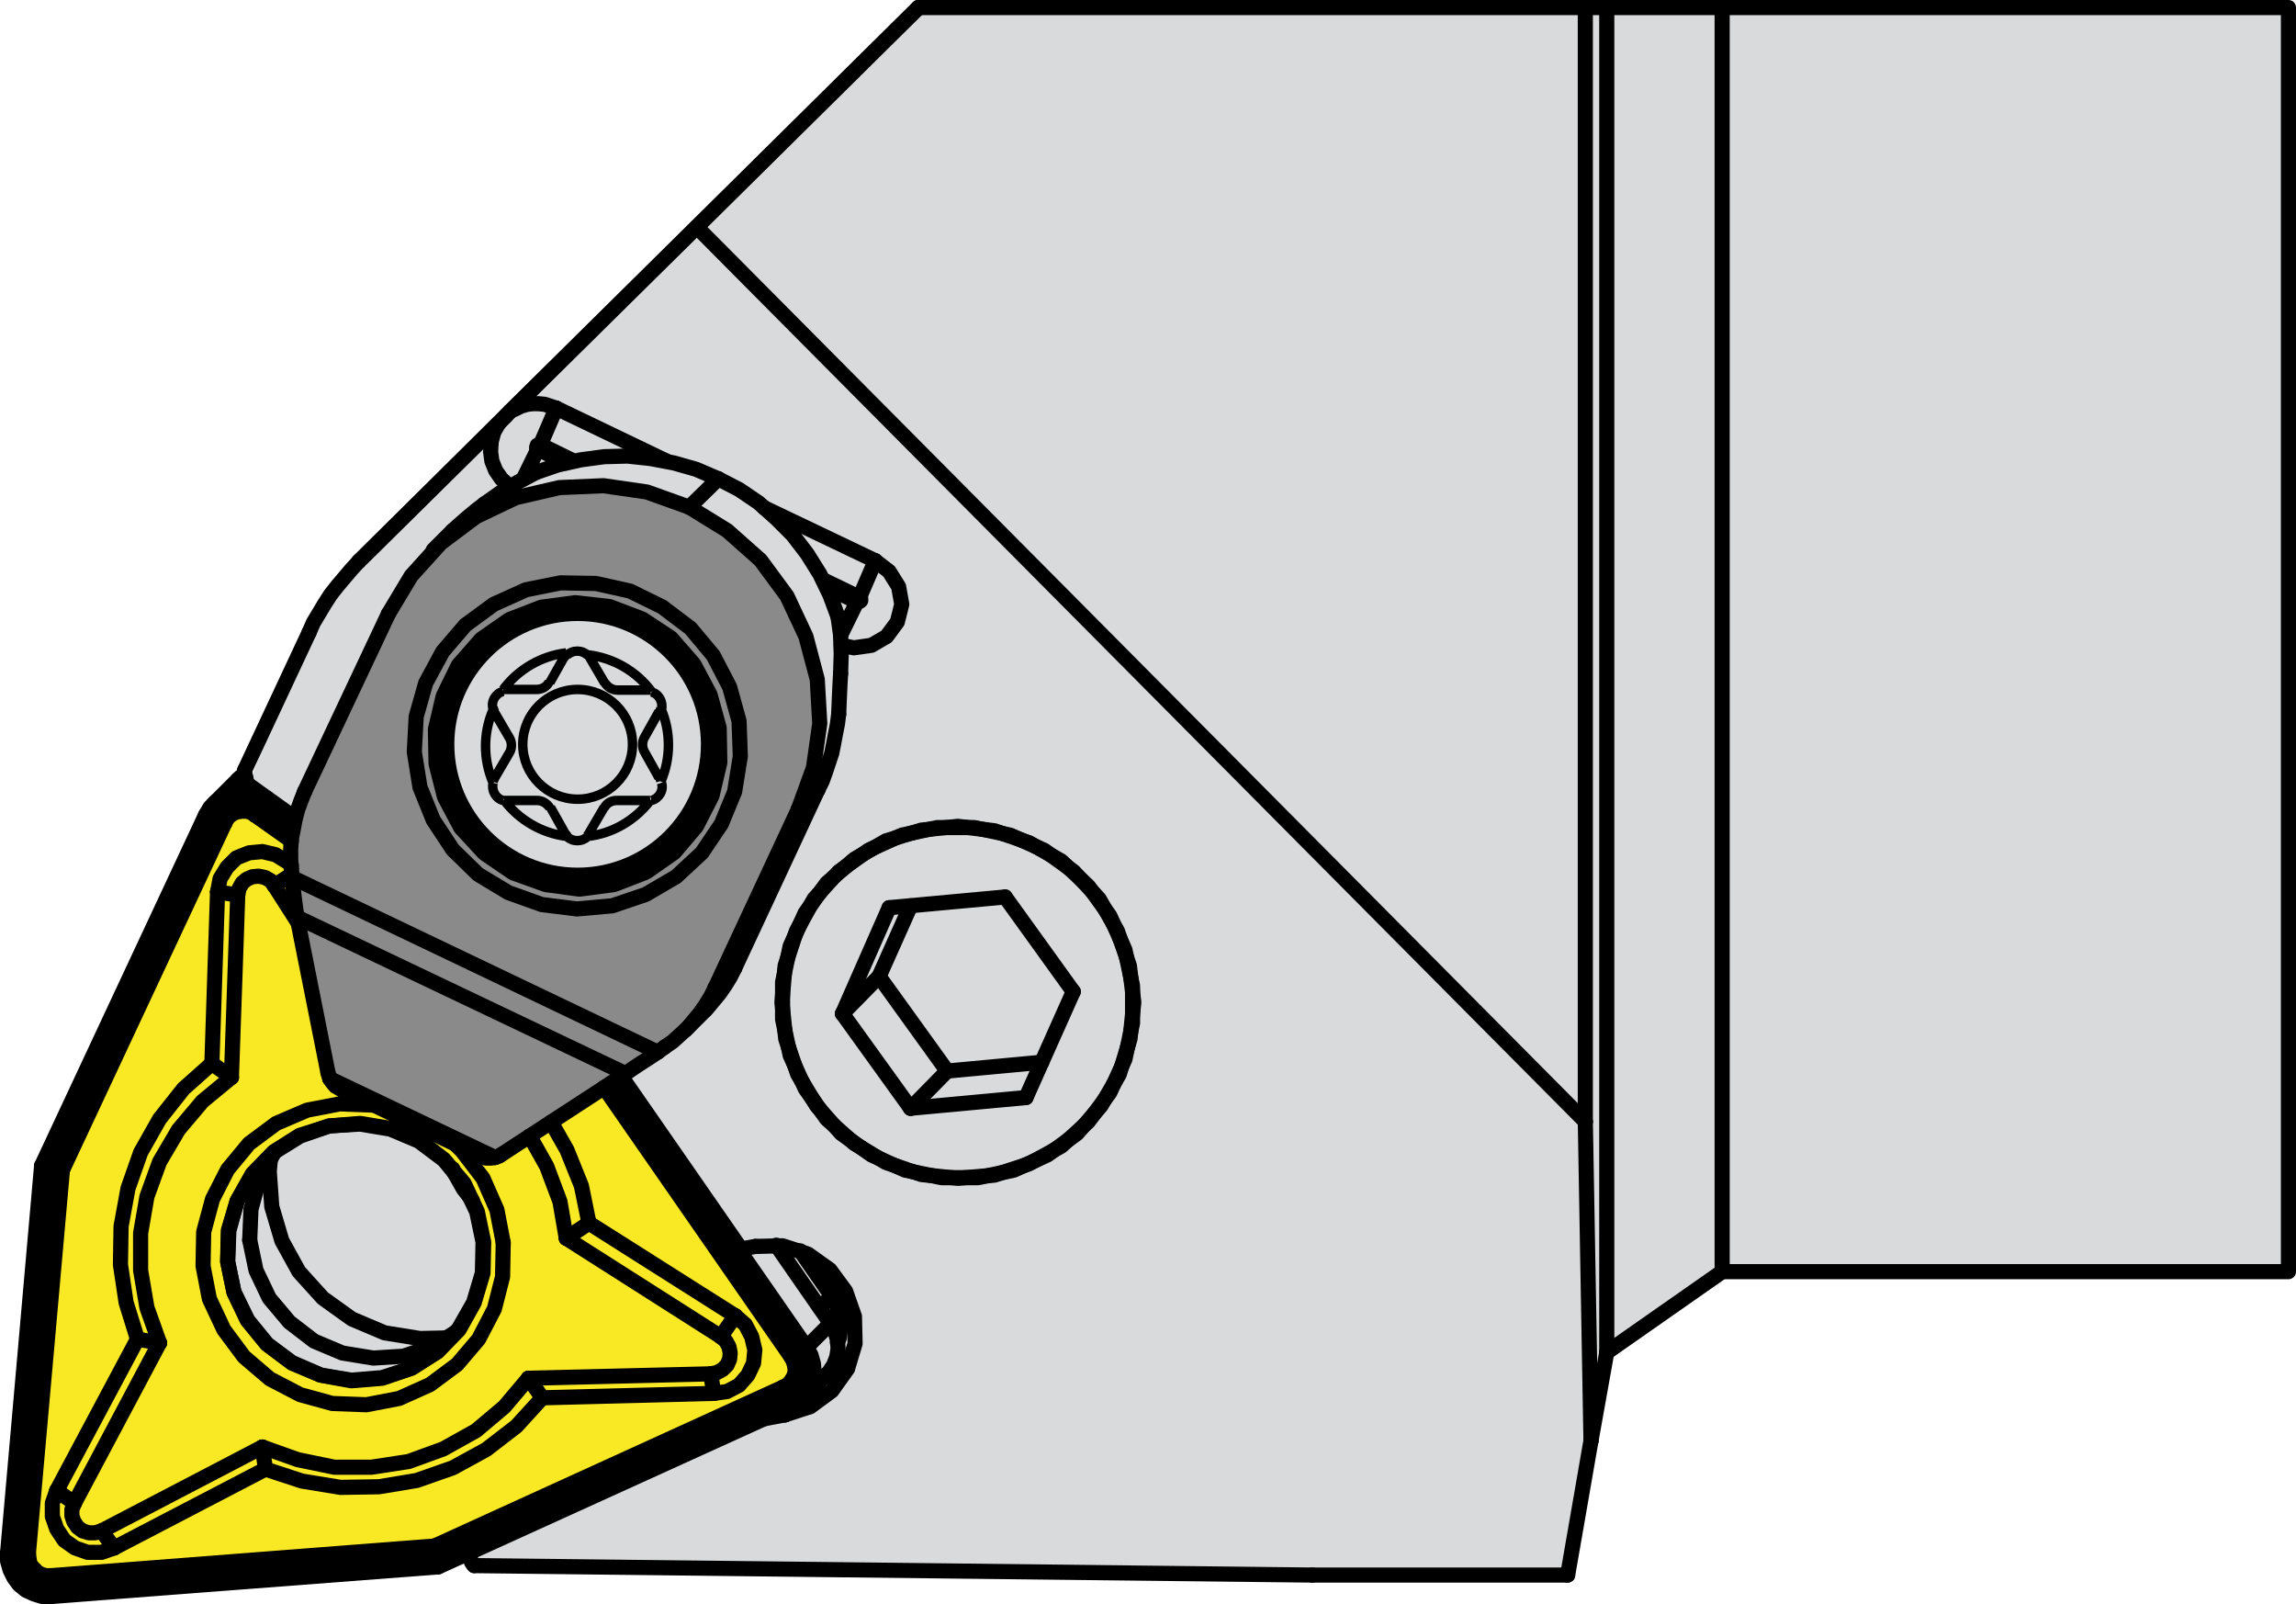 <?xml version="1.0" encoding="UTF-8"?><svg id="Layer_1" xmlns="http://www.w3.org/2000/svg" viewBox="0 0 364.1 254.3"><defs><style>.cls-1{fill:#f9e925;}.cls-2{fill:#8a8a8a;}.cls-3{fill:#d9dadb;}.cls-4{stroke-width:2.4px;}.cls-4,.cls-5,.cls-6{fill:none;stroke:#000;}.cls-4,.cls-6{stroke-linecap:round;stroke-linejoin:round;}.cls-5{stroke-miterlimit:3.9;stroke-width:1.5px;}.cls-6{stroke-width:3.9px;}</style></defs><g id="ITM_YG-1_Turning_Toolholder_PWLN_95.svg"><polyline class="cls-3" points="362.9 1.2 145.7 1.2 53.5 92.9 47.8 102.7 39.4 124.4 27.3 224.5 74.8 247.7 248.6 249.7 254.8 214.4 273.1 201.6 362.9 201.6"/><path class="cls-1" d="m76.5,196.2c1.5,8-3.7,15.4-8,19.4-4.2,4-13.7,4.2-19.9,1.8-6.2-2.5-11.2-8.3-12.4-13.2-1.2-4.9-1-8,0-11.1,1-3.1,5-6.8,5-6.8,0,0,5.2-8.4,16.1-8,10.9.5,17.7,9.9,19.1,17.9m53.5,22.8l-32.3-46.2-9.1-7.7s-42.2-32.9-45.7-35.9c-3.5-3-10.2,0-10.2,0l-25.6,54.6s-1.7,53.5-4.1,61.3c-2.4,7.8,9.6,6.1,9.6,6.1l55.6-4.2,61.9-28Z"/><path class="cls-2" d="m79.4,183.1c1-.7,24.9-16.3,24.9-16.3,0,0,9.2-6.9,12.2-13.3,3-6.4,12.5-31.8,12.5-31.8,0,0,3.3-20.5-10.3-34.6-13.6-14.1-35.3-11.9-46.9-3s-23.4,41.4-23.4,41.4c0,0-2.6,7.3-2.1,12.2.5,4.9,5.5,30.9,5.5,30.9,0,0-.1,2.9,3.7,4.7,3.8,1.8,24,9.8,24,9.8"/><polygon class="cls-6" points="113.4 120.8 113.3 115.5 111.9 110.4 109.4 105.7 105.9 101.7 101.5 98.8 96.5 96.9 91.2 96.3 86 97 81.1 98.9 76.8 101.9 73.3 105.9 71 110.6 69.8 115.7 69.9 121 71.2 126.1 73.7 130.8 77.3 134.7 81.7 137.7 86.7 139.5 91.9 140.2 97.2 139.5 102.1 137.6 106.4 134.6 109.8 130.6 112.2 125.9 113.4 120.8"/><path class="cls-3" d="m91.6,97.9c11.2,0,20.3,9.1,20.3,20.3s-9.1,20.3-20.3,20.3-20.3-9.1-20.3-20.3c0-11.2,9.1-20.3,20.3-20.3"/><path class="cls-5" d="m87.2,128.1c-.4-.7-1.2-1.2-2-1.2m4.4,5.2l-2.3-4.1m2.7,4.6l-.4-.5m-9.7-5.3c2.4,3.2,6,5.3,10,5.8m-9.4-5.7h-.6m5.3,0h-4.7m9-22.7l.4-.5m-2.7,4.5l2.3-4.1m-4.4,5.2c.8,0,1.6-.4,2-1.2m-6.7,1.2h4.7m-5.3,0h.6m9.4-5.8c-4,.5-7.6,2.6-10,5.8m24.8,13.9l.2.6m-2.6-4.6l2.3,4.1m-2.3-6.4c-.4.7-.4,1.6,0,2.3m2.3-6.4l-2.3,4.1m2.6-4.6l-.2.6m.2,11c1.6-3.7,1.6-7.9,0-11.6m-11.3,19.7l-.4.5m2.7-4.5l-2.4,4.1m4.4-5.2c-.8,0-1.6.4-2,1.2m6.7-1.2h-4.7m5.3,0h-.5c0,0-.1,0-.1,0m-9.4,5.7c4-.4,7.7-2.6,10.1-5.8m-.6-17.4h.6m-5.3,0h4.7m-6.7-1.2c.4.7,1.2,1.2,2,1.2m-4.4-5.2l2.4,4.1m-2.7-4.5l.4.5m9.7,5.3c-2.4-3.2-6-5.3-10.1-5.8m10.1,23.1c1.2-.3,2-1.6,1.6-2.8m0-11.6c.3-1.2-.4-2.5-1.6-2.8m-10.1-5.8c-.9-.9-2.4-.9-3.3,0m-11.7,8.6c-1.6,3.7-1.6,7.9,0,11.6m0,0c-.3,1.2.4,2.5,1.6,2.8m0-17.3c-1.2.3-2,1.6-1.6,2.8m11.7,20.2c.9.9,2.4.9,3.3,0m-12.4-15.6l-2.4-4.1m2.4,6.4c.4-.7.4-1.6,0-2.3m-2.4,6.4l2.4-4.1m-2.6,4.6l.2-.5h0m0-10.6l-.2-.6m33.7,5.8c0-11.2-9.1-20.3-20.3-20.3s-20.3,9.1-20.3,20.3,9.1,20.3,20.3,20.3,20.3-9.1,20.3-20.3m-11.6,0c0-4.8-3.9-8.7-8.7-8.7s-8.7,3.9-8.7,8.7,3.9,8.7,8.7,8.7,8.7-3.9,8.7-8.7"/><line class="cls-4" x1="71.8" y1="84.1" x2="68.7" y2="87.2"/><line class="cls-4" x1="108.7" y1="163.3" x2="111.8" y2="160.2"/><line class="cls-4" x1="54.1" y1="172.7" x2="76.2" y2="183.3"/><line class="cls-4" x1="37.7" y1="123.6" x2="33.9" y2="127.4"/><line class="cls-4" x1="127.2" y1="221.7" x2="131" y2="218"/><polygon class="cls-4" points="179.6 156.3 178.4 150.6 176 145.2 172.6 140.5 168.3 136.5 163.2 133.6 157.7 131.7 151.9 131 146.1 131.6 140.5 133.3 135.5 136.2 131.1 140 127.7 144.7 125.3 150 124.1 155.7 124.1 161.6 125.3 167.3 127.7 172.6 131.1 177.4 135.5 181.3 140.5 184.3 146.1 186.2 151.9 186.8 157.7 186.3 163.2 184.5 168.3 181.7 172.6 177.8 176 173.2 178.4 167.9 179.6 162.2 179.6 156.3"/><line class="cls-4" x1="170.2" y1="157.2" x2="159.4" y2="142.2"/><line class="cls-4" x1="159.4" y1="142.2" x2="141" y2="143.9"/><line class="cls-4" x1="141" y1="143.9" x2="133.6" y2="160.7"/><line class="cls-4" x1="133.6" y1="160.7" x2="144.4" y2="175.7"/><line class="cls-4" x1="144.4" y1="175.7" x2="162.7" y2="174"/><line class="cls-4" x1="162.7" y1="174" x2="170.2" y2="157.2"/><line class="cls-4" x1="144.4" y1="143.6" x2="139.4" y2="154.8"/><line class="cls-4" x1="139.4" y1="154.8" x2="133.6" y2="160.7"/><line class="cls-4" x1="150.2" y1="169.8" x2="144.4" y2="175.7"/><line class="cls-4" x1="150.2" y1="169.8" x2="165.2" y2="168.4"/><line class="cls-4" x1="139.4" y1="154.8" x2="150.2" y2="169.8"/><polyline class="cls-4" points="48.3 125.5 47.7 127 47.2 128.4 46.8 129.9 46.5 131.5 46.2 133 46.1 134.6 46.1 136.2 46.2 137.7"/><line class="cls-4" x1="61.6" y1="97.3" x2="48.3" y2="125.5"/><polyline class="cls-4" points="109.3 80.4 102.6 78 95.7 77 88.7 77.3 81.8 78.9 75.5 81.9 69.9 86.1 65.2 91.3 61.6 97.3"/><polyline class="cls-4" points="126.6 128.3 129 121.7 130 114.7 129.6 107.7 127.8 100.9 124.8 94.5 120.6 88.8 115.3 84.1 109.3 80.4"/><line class="cls-4" x1="126.6" y1="128.3" x2="113.4" y2="156.6"/><polyline class="cls-4" points="105.4 166 106.7 165.1 107.9 164 109 163 110 161.8 111 160.6 111.9 159.3 112.7 158 113.4 156.6"/><line class="cls-4" x1="104.3" y1="166.8" x2="105.4" y2="166"/><line class="cls-4" x1="46.3" y1="139.1" x2="104.3" y2="166.8"/><line class="cls-4" x1="46.2" y1="137.7" x2="46.3" y2="139.1"/><polygon class="cls-4" points="80.6 141.5 75.8 138.6 71.8 134.7 68.7 130 66.6 124.8 65.7 119.2 66 113.6 67.5 108.3 70.2 103.3 73.8 99.1 78.3 95.8 83.4 93.5 88.9 92.4 94.5 92.5 99.9 93.7 105 96.2 109.5 99.6 113.1 103.9 115.7 108.9 117.2 114.3 117.4 119.9 116.5 125.5 114.4 130.6 111.3 135.2 107.2 139 102.4 141.8 97.1 143.6 91.5 144.1 85.9 143.4 80.6 141.5"/><polyline class="cls-4" points="133.3 106.8 133.2 108.6 133.1 110.8 133 113.2"/><polyline class="cls-4" points="133 113.2 132.8 114.8 132.5 116.3 132.2 117.9 131.9 119.4 131.4 120.9 130.9 122.4 130.4 123.8 129.7 125.2"/><line class="cls-4" x1="129.7" y1="125.2" x2="126.6" y2="128.3"/><line class="cls-4" x1="109.3" y1="80.4" x2="113.9" y2="75.9"/><polyline class="cls-4" points="113.9 75.9 117.2 77.6 120.3 79.7 123.1 82.2 125.7 84.8 128 87.8 130 91 131.6 94.3 132.9 97.8"/><polyline class="cls-4" points="132.9 97.8 133.3 100.7 133.4 103.7 133.3 106.8"/><polyline class="cls-4" points="71.8 84.1 73.7 82.4 75.5 80.9 76.8 79.9"/><polyline class="cls-4" points="76.8 79.9 79.5 78 82.2 76.4 85 74.9"/><polyline class="cls-4" points="85 74.9 88.5 73.7 92.1 72.9 95.8 72.4 99.5 72.3 103.2 72.7 106.9 73.4 110.4 74.4 113.9 75.9"/><line class="cls-4" x1="129.7" y1="125.2" x2="116.5" y2="153.5"/><line class="cls-4" x1="113.4" y1="156.6" x2="116.5" y2="153.5"/><polyline class="cls-4" points="116.5 153.5 115.8 154.9 115 156.2 114.1 157.5 113.1 158.7 112.1 159.9 111.8 160.2"/><line class="cls-4" x1="99.2" y1="170.2" x2="47.1" y2="145.4"/><polyline class="cls-4" points="47.1 145.4 46.9 144.1 46.7 142.6 46.5 140.9 46.3 139.1"/><polyline class="cls-4" points="104.3 166.8 102.8 167.8 101.4 168.7 100.2 169.5 99.2 170.2"/><polyline class="cls-4" points="78.5 183.5 78.8 183.4 79.1 183.3 79.4 183.1"/><line class="cls-4" x1="52.3" y1="171" x2="78.5" y2="183.5"/><polyline class="cls-4" points="52 170 52.1 170.4 52.2 170.7 52.3 171"/><line class="cls-4" x1="47.1" y1="145.4" x2="52" y2="170"/><line class="cls-4" x1="79.4" y1="183.1" x2="99.2" y2="170.2"/><polyline class="cls-4" points="54.1 172.7 53.9 172.6 53.2 172.2 52.7 171.6 52.3 171"/><polyline class="cls-4" points="78.5 183.5 77.8 183.6 77.1 183.6 76.4 183.4 76.2 183.3"/><line class="cls-4" x1="56.9" y1="89" x2="79.1" y2="67.1"/><line class="cls-4" x1="56.9" y1="89" x2="80.3" y2="65.8"/><line class="cls-4" x1="145.6" y1="1.2" x2="80.3" y2="65.8"/><line class="cls-4" x1="145.7" y1="1.2" x2="145.6" y2="1.2"/><line class="cls-4" x1="145.7" y1="1.2" x2="110.5" y2="36"/><line class="cls-4" x1="80.9" y1="65.2" x2="110.5" y2="36"/><polyline class="cls-4" points="80.9 65.2 80.2 66 79.1 67.1"/><line class="cls-4" x1="251.4" y1="177.8" x2="110.5" y2="36"/><line class="cls-4" x1="251.4" y1="1.2" x2="145.7" y2="1.2"/><line class="cls-4" x1="251.4" y1="177.8" x2="251.4" y2="1.2"/><line class="cls-4" x1="254.8" y1="214.4" x2="254.8" y2="1.2"/><line class="cls-4" x1="252.3" y1="228.4" x2="254.8" y2="214.4"/><line class="cls-4" x1="252.3" y1="228.4" x2="251.4" y2="177.8"/><line class="cls-4" x1="251.4" y1="1.2" x2="254.8" y2="1.2"/><polyline class="cls-4" points="138.8 88.9 141 90.6 142.5 93 143 95.8 142.3 98.6 140.6 100.9 138.2 102.3 135.4 102.7 133.4 102.3"/><line class="cls-4" x1="88.2" y1="64.7" x2="105.7" y2="73.1"/><line class="cls-4" x1="121.2" y1="80.5" x2="138.8" y2="88.9"/><polyline class="cls-4" points="80.9 65.2 81.8 64.8 82.6 64.4 83.6 64.1 84.5 64 85.4 64 86.4 64.1 87.3 64.4 88.2 64.7"/><line class="cls-4" x1="252.3" y1="228.4" x2="248.6" y2="249.7"/><line class="cls-4" x1="248.6" y1="249.7" x2="208.1" y2="249.7"/><line class="cls-4" x1="208.1" y1="249.7" x2="75.2" y2="248.2"/><polyline class="cls-4" points="75.2 248.2 75 248 74.8 247.7 74.7 247.5 74.6 247.2 74.6 246.9 74.6 246.6 74.6 246.2 74.6 246.1"/><line class="cls-4" x1="121.3" y1="224.9" x2="124.5" y2="224.3"/><polyline class="cls-4" points="124.5 224.3 128.5 223 131.9 220.5 134.4 217 135.6 213 135.5 208.7 134.1 204.7 131.6 201.3 128.1 198.8 124.1 197.5 119.8 197.6"/><line class="cls-4" x1="119.8" y1="197.6" x2="117.5" y2="198"/><line class="cls-4" x1="117.5" y1="198" x2="98.5" y2="170.6"/><line class="cls-4" x1="46.8" y1="129.7" x2="39.4" y2="124.4"/><polyline class="cls-4" points="39.4 124.4 39.3 124.2 39.1 123.9 39 123.6 39 123.3 38.9 123 38.8 122.7 38.8 122.4 38.8 122.1"/><line class="cls-4" x1="38.8" y1="122.1" x2="49" y2="100.3"/><polyline class="cls-4" points="49 100.3 49.7 98.7 50.6 97.2 51.5 95.7 52.4 94.3 53.5 92.9 54.6 91.6 55.7 90.3 56.9 89"/><polyline class="cls-4" points="80.8 77.2 80.7 77 79.5 75.9 78.6 74.6 78 73.1 77.8 71.6 77.9 70 78.3 68.5 79.1 67.1"/><polygon class="cls-4" points="179.8 158.9 179.1 153.1 177.2 147.6 174.3 142.5 170.3 138.2 165.6 134.8 160.2 132.4 154.5 131.2 148.6 131.2 143 132.4 137.7 134.8 133 138.2 129.1 142.5 126.3 147.6 124.5 153.1 124 158.9 124.6 164.7 126.5 170.3 129.5 175.3 133.4 179.7 138.2 183.1 143.5 185.5 149.3 186.7 155.1 186.7 160.8 185.5 166.1 183.1 170.8 179.7 174.6 175.3 177.5 170.3 179.2 164.7 179.8 158.9"/><polyline class="cls-4" points="135.9 95.4 136.1 95.4 136.2 95.4 136.4 95.3 136.5 95.2 136.5 95 136.5 94.9 136.4 94.8 136.3 94.7"/><line class="cls-4" x1="138.8" y1="88.9" x2="136.3" y2="94.7"/><line class="cls-4" x1="136.3" y1="94.7" x2="130.5" y2="91.9"/><line class="cls-4" x1="91" y1="73.1" x2="85.7" y2="70.5"/><line class="cls-4" x1="88.2" y1="64.7" x2="85.7" y2="70.5"/><line class="cls-4" x1="85.3" y1="71.2" x2="89.8" y2="73.4"/><line class="cls-4" x1="131.1" y1="93.1" x2="135.9" y2="95.4"/><polyline class="cls-4" points="85.7 70.5 85.5 70.5 85.4 70.5 85.2 70.6 85.2 70.7 85.1 70.9 85.1 71 85.2 71.1 85.3 71.2"/><line class="cls-4" x1="134.4" y1="216.9" x2="130.9" y2="218"/><line class="cls-4" x1="273.1" y1="1.2" x2="273.1" y2="201.6"/><line class="cls-4" x1="273.1" y1="201.6" x2="254.8" y2="214.4"/><line class="cls-4" x1="254.8" y1="1.2" x2="273.1" y2="1.2"/><polyline class="cls-4" points="273.1 201.6 362.9 201.6 362.9 1.2 273.1 1.2"/><polyline class="cls-4" points="71.1 212.1 66.6 212.2 61 211.3 55.8 209.1 51.2 205.8 47.4 201.6 44.7 196.7 43.1 191.3 42.7 185.7 42.9 183.6"/><polyline class="cls-4" points="71.8 185.3 71.8 185.5 73.5 188.5 74.9 190.3"/><line class="cls-4" x1="131.7" y1="209.8" x2="123.1" y2="197.4"/><line class="cls-4" x1="131.7" y1="209.8" x2="127.9" y2="213.6"/><line class="cls-4" x1="127.9" y1="213.6" x2="98.2" y2="170.8"/><line class="cls-4" x1="46.7" y1="130.1" x2="42.1" y2="126.8"/><polyline class="cls-4" points="125.4 223 126.6 222.3 127.6 221.3 128.4 220.2 128.9 218.9 129.1 217.5 129 216.2 128.6 214.8 127.9 213.6"/><line class="cls-4" x1="69.5" y1="248.4" x2="125.4" y2="223"/><line class="cls-4" x1="8.1" y1="253.1" x2="69.5" y2="248.4"/><polyline class="cls-4" points="1.2 246.2 1.2 247.5 1.6 248.9 2.2 250.1 3 251.2 4.1 252.1 5.4 252.7 6.7 253.1 8.1 253.1"/><line class="cls-4" x1="6.6" y1="184.8" x2="1.2" y2="246.2"/><line class="cls-4" x1="32.6" y1="129.2" x2="6.6" y2="184.8"/><polyline class="cls-4" points="42.1 126.8 40.8 126.1 39.5 125.7 38.1 125.6 36.7 125.8 35.5 126.3 34.3 127 33.3 128 32.6 129.2"/><polyline class="cls-4" points="2.8 246.3 2.8 247.3 3.1 248.4 3.5 249.3 4.2 250.1 5 250.8 5.9 251.3 6.9 251.5 8 251.5"/><line class="cls-4" x1="8" y1="251.5" x2="69.1" y2="246.9"/><line class="cls-4" x1="69.1" y1="246.9" x2="124.7" y2="221.5"/><polyline class="cls-4" points="124.7 221.5 125.6 221 126.4 220.3 126.9 219.4 127.3 218.5 127.5 217.4 127.4 216.4 127.1 215.4 126.6 214.5"/><line class="cls-4" x1="126.6" y1="214.5" x2="96.9" y2="171.7"/><line class="cls-4" x1="46.4" y1="131.8" x2="41.1" y2="128.1"/><polyline class="cls-4" points="41.1 128.1 40.2 127.5 39.2 127.3 38.2 127.2 37.2 127.3 36.2 127.7 35.3 128.2 34.6 129 34.1 129.9"/><line class="cls-4" x1="34.1" y1="129.9" x2="8.1" y2="185.2"/><line class="cls-4" x1="8.1" y1="185.2" x2="2.8" y2="246.3"/><line class="cls-4" x1="46.2" y1="133.3" x2="40.4" y2="129.2"/><line class="cls-4" x1="40.4" y1="129.2" x2="41.1" y2="128.1"/><line class="cls-4" x1="125.5" y1="215.2" x2="126.6" y2="214.5"/><line class="cls-4" x1="125.5" y1="215.2" x2="95.8" y2="172.4"/><line class="cls-4" x1="37.7" y1="141.9" x2="36.7" y2="170.8"/><polyline class="cls-4" points="43.5 140.4 42.9 139.6 42 139.1 41 138.9 40 139 39.1 139.4 38.4 140 37.9 140.9 37.7 141.9"/><line class="cls-4" x1="47.4" y1="146.5" x2="43.5" y2="140.4"/><polyline class="cls-4" points="89.8 196.3 88.8 190.5 86.7 184.9 84 180.1"/><line class="cls-4" x1="114.3" y1="211.9" x2="89.8" y2="196.3"/><polyline class="cls-4" points="112.7 217.8 113.7 217.6 114.6 217.1 115.3 216.4 115.7 215.5 115.8 214.5 115.6 213.5 115.1 212.6 114.3 211.9"/><line class="cls-4" x1="83.8" y1="218.5" x2="112.7" y2="217.8"/><polyline class="cls-4" points="41.6 229.4 47.2 231.4 53 232.6 58.9 232.6 64.8 231.7 70.3 229.7 75.5 226.8 80 223 83.8 218.5"/><line class="cls-4" x1="16.1" y1="242.7" x2="41.6" y2="229.4"/><polyline class="cls-4" points="11.8 238.3 11.4 239.3 11.4 240.3 11.7 241.2 12.3 242.1 13.1 242.7 14.1 243 15.1 243 16.1 242.7"/><line class="cls-4" x1="25.3" y1="212.9" x2="11.8" y2="238.3"/><polyline class="cls-4" points="36.7 170.8 32.1 174.6 28.3 179.1 25.3 184.2 23.3 189.7 22.3 195.5 22.3 201.4 23.3 207.3 25.3 212.9"/><polyline class="cls-4" points="79.8 197 78.8 191.8 76.6 186.8 73.3 182.5 72.1 181.3"/><polyline class="cls-4" points="59.2 175.2 53.9 175 48.7 176 43.8 178.1 39.5 181.3 36.1 185.4 33.7 190.1 32.3 195.3 32.2 200.7 33.2 205.9 35.5 210.8 38.7 215.1 42.8 218.6 47.6 221.1 52.7 222.5 58.1 222.7 63.3 221.7 68.2 219.5 72.5 216.3 75.9 212.3 78.4 207.5 79.7 202.4 79.8 197"/><line class="cls-4" x1="93.4" y1="193.9" x2="89.8" y2="196.3"/><polyline class="cls-4" points="87.4 177.9 89.9 182.3 92.2 188 93.4 193.9"/><line class="cls-4" x1="34.5" y1="141.4" x2="37.7" y2="141.9"/><polyline class="cls-4" points="34.5 141.4 34.9 139.3 36 137.5 37.5 136 39.5 135.2 41.6 135 43.7 135.5 45.5 136.6 46.2 137.2"/><line class="cls-4" x1="113.2" y1="220.9" x2="112.7" y2="217.8"/><line class="cls-4" x1="116.6" y1="208.6" x2="114.3" y2="211.9"/><polyline class="cls-4" points="116.6 208.6 118.2 210 119.2 211.9 119.7 214 119.5 216.1 118.6 218 117.2 219.6 115.3 220.6 113.2 220.9"/><line class="cls-4" x1="93.4" y1="193.9" x2="116.6" y2="208.6"/><polyline class="cls-4" points="38.8 122.7 38.1 123.2 37.7 123.6"/><polyline class="cls-4" points="131 218 131.4 217.6 132.2 216.4 132.7 215.1 132.9 213.8 132.8 212.4 132.4 211 131.7 209.8"/><line class="cls-4" x1="33.6" y1="168.6" x2="36.7" y2="170.8"/><line class="cls-4" x1="33.6" y1="168.6" x2="34.5" y2="141.4"/><line class="cls-4" x1="86" y1="221.6" x2="83.8" y2="218.5"/><line class="cls-4" x1="113.2" y1="220.9" x2="86" y2="221.6"/><polyline class="cls-4" points="40.4 129.2 39.8 128.8 39.1 128.6 38.4 128.6 37.7 128.7 37.1 128.9 36.5 129.3 36 129.8 35.7 130.4"/><line class="cls-4" x1="35.7" y1="130.4" x2="34.1" y2="129.9"/><line class="cls-4" x1="124.2" y1="219.9" x2="124.7" y2="221.5"/><polyline class="cls-4" points="124.2 219.9 124.8 219.6 125.3 219.1 125.7 218.5 126 217.9 126.1 217.2 126 216.5 125.8 215.8 125.5 215.2"/><line class="cls-4" x1="35.7" y1="130.4" x2="9.9" y2="185.5"/><line class="cls-4" x1="68.9" y1="245.1" x2="124.2" y2="219.9"/><line class="cls-4" x1="8" y1="249.8" x2="68.9" y2="245.1"/><polyline class="cls-4" points="4.5 246.3 4.6 247 4.7 247.7 5 248.3 5.5 248.8 6 249.3 6.6 249.6 7.3 249.8 8 249.8"/><line class="cls-4" x1="9.9" y1="185.5" x2="4.5" y2="246.3"/><line class="cls-4" x1="9" y1="236.3" x2="21.8" y2="212.3"/><polyline class="cls-4" points="18.1 245.4 16.1 246.1 13.9 246.1 11.9 245.4 10.2 244.2 9 242.4 8.3 240.4 8.3 238.3 9 236.3"/><line class="cls-4" x1="42.1" y1="232.9" x2="18.1" y2="245.4"/><polyline class="cls-4" points="86 221.6 81.9 226.1 77.1 229.8 71.8 232.7 66.1 234.7 60.1 235.7 54 235.8 47.9 234.8 42.1 232.9"/><polyline class="cls-4" points="21.8 212.3 20 206.5 19.1 200.5 19.2 194.4 20.3 188.4 22.3 182.7 25.3 177.4 29.1 172.6 33.6 168.6"/><polygon class="cls-4" points="76.7 196.9 76.6 201.8 75.2 206.5 72.8 210.8 69.4 214.3 65.3 216.9 60.6 218.5 55.7 218.9 50.8 218 46.3 216.1 42.3 213.1 39.2 209.3 37.1 204.9 36.1 200 36.2 195.1 37.6 190.4 40 186.1 43.4 182.6 47.5 180 52.2 178.5 57.1 178.1 61.9 178.9 66.5 180.8 70.4 183.8 73.6 187.6 75.7 192.1 76.7 196.9"/><line class="cls-4" x1="9.9" y1="185.5" x2="8.1" y2="185.2"/><line class="cls-4" x1="68.9" y1="245.1" x2="69.1" y2="246.9"/><line class="cls-4" x1="21.8" y1="212.3" x2="25.3" y2="212.9"/><line class="cls-4" x1="42.1" y1="232.9" x2="41.6" y2="229.4"/><polygon class="cls-4" points="76.6 196.9 76.5 201.8 75.1 206.5 72.7 210.7 69.3 214.3 65.2 216.9 60.6 218.4 55.7 218.8 50.9 218 46.3 216 42.4 213.1 39.3 209.3 37.1 204.8 36.1 200 36.3 195.1 37.6 190.4 40.1 186.2 43.4 182.7 47.6 180.1 52.2 178.5 57.1 178.2 61.9 179 66.4 180.9 70.4 183.9 73.5 187.7 75.6 192.1 76.6 196.9"/><polyline class="cls-4" points="39.6 196.6 40.6 201.4 42.7 205.8 45.9 209.6 49.8 212.6 54.3 214.5 59.2 215.3 64 215 68.7 213.4 72.4 211.1"/><polyline class="cls-4" points="43.8 182.4 43.5 182.7 41.1 187 39.8 191.7 39.6 196.6"/><line class="cls-4" x1="9" y1="236.3" x2="11.8" y2="238.3"/><line class="cls-4" x1="18.1" y1="245.4" x2="16.1" y2="242.7"/><line class="cls-4" x1="4.5" y1="246.3" x2="2.8" y2="246.3"/><line class="cls-4" x1="8" y1="249.8" x2="8" y2="251.5"/><line class="cls-4" x1="131.9" y1="205.5" x2="126.9" y2="198.3"/><polyline class="cls-4" points="132.8 212.8 133.1 212.1 133.3 210.4 133.2 208.7 132.7 207 131.9 205.5"/><line class="cls-4" x1="133.3" y1="100.7" x2="135.9" y2="95.4"/><line class="cls-4" x1="83" y1="75.9" x2="85.3" y2="71.2"/><line class="cls-4" x1="124.5" y1="224.3" x2="126.6" y2="222.3"/><line class="cls-4" x1="42.3" y1="126.5" x2="42.1" y2="126.8"/><line class="cls-4" x1="46.3" y1="138.6" x2="43.5" y2="140.4"/><line class="cls-4" x1="131.9" y1="205.5" x2="130" y2="207.3"/></g></svg>